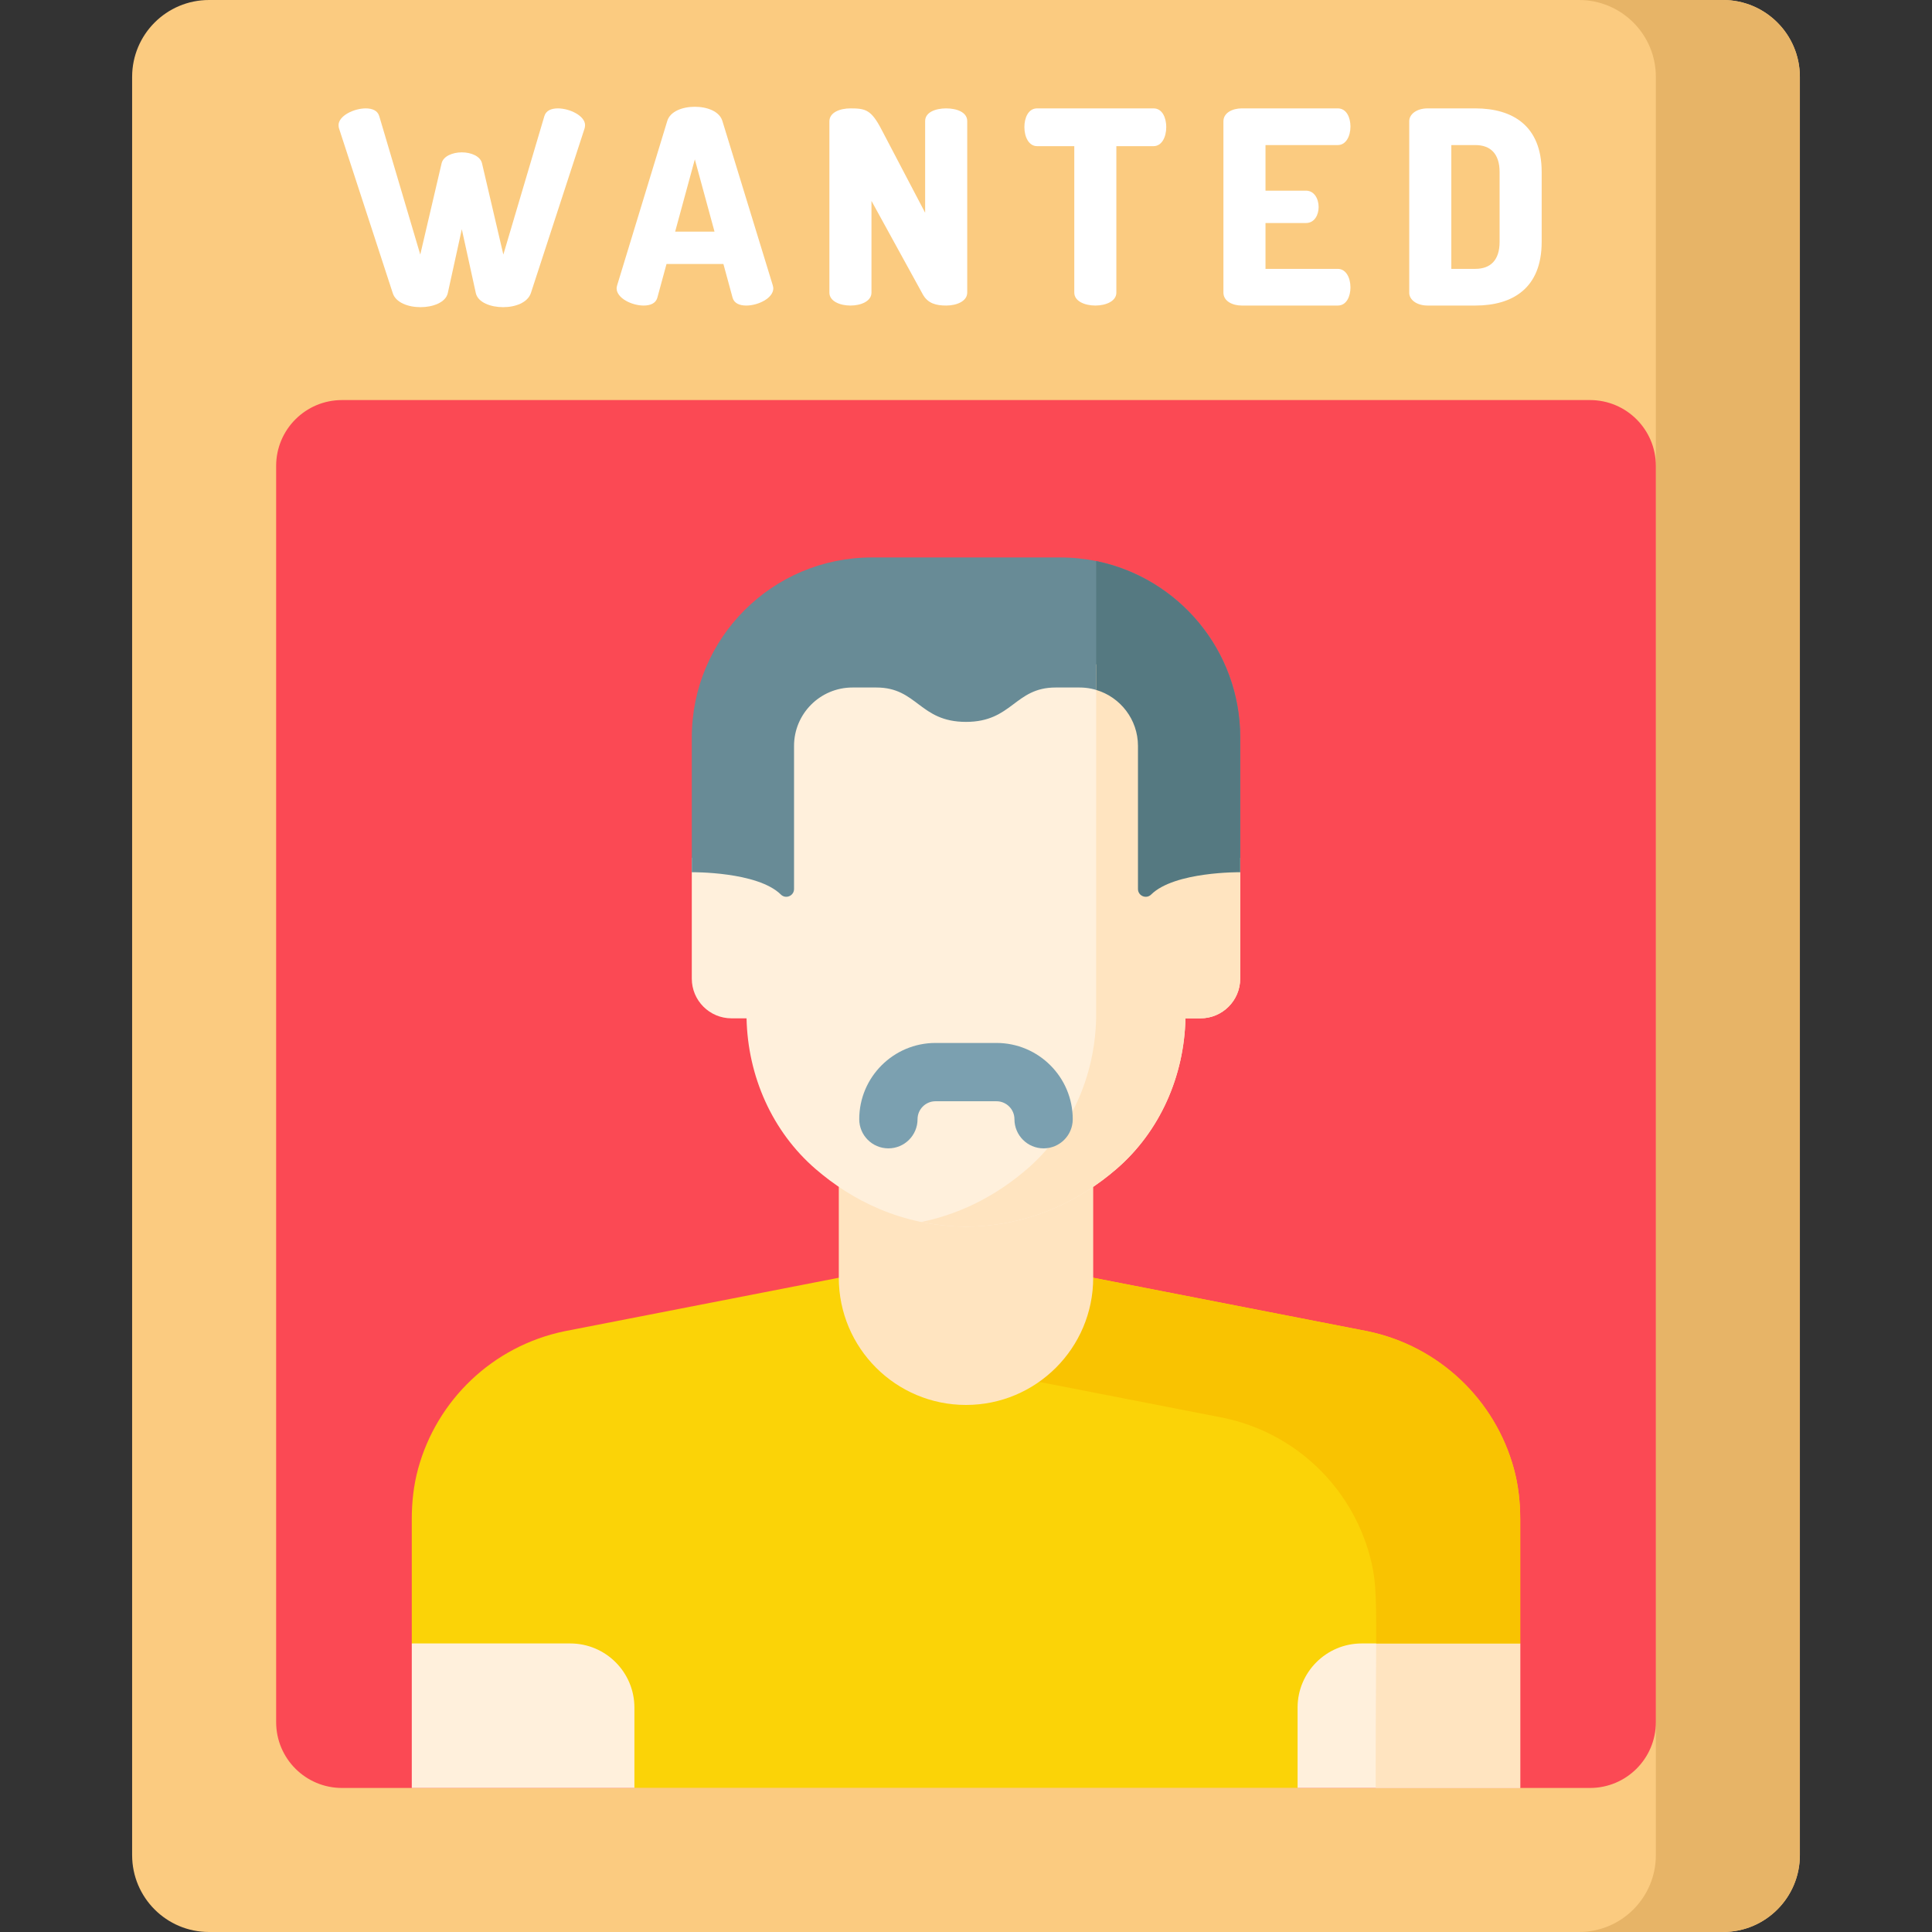 <svg id="Capa_1" enable-background="new 0 0 512 512" height="512" viewBox="0 0 512 512" width="512" xmlns="http://www.w3.org/2000/svg"><rect x="0" y="0" width="512" height="512" fill="#333333" stroke="none"/><path d="m456.616 512h-401.232c-11.25 0-20.369-9.12-20.369-20.369v-471.262c0-11.249 9.12-20.369 20.369-20.369h401.232c11.25 0 20.369 9.12 20.369 20.369v471.261c0 11.25-9.12 20.37-20.369 20.37z" fill="#fbcb80"/><path d="m456.616 0h-38.166c11.25 0 20.369 9.12 20.369 20.369v471.261c0 11.25-9.12 20.369-20.369 20.369h38.166c11.25 0 20.369-9.12 20.369-20.369v-471.261c0-11.249-9.12-20.369-20.369-20.369z" fill="#e7b467"/><path d="m73.181 456.38v-332.91c0-9.636 7.812-17.448 17.448-17.448h330.742c9.636 0 17.448 7.812 17.448 17.448v332.91c0 9.636-7.812 17.448-17.448 17.448h-330.742c-9.636 0-17.448-7.811-17.448-17.448z" fill="#fb4954"/><g fill="#fff"><path d="m140.682 77.686c-.858 2.502-4.074 3.717-7.362 3.717-3.216 0-6.647-1.215-7.219-3.717l-3.717-16.94-3.717 16.94c-.572 2.502-4.003 3.717-7.219 3.717-3.288 0-6.576-1.215-7.362-3.717l-14.224-43.6c-.071-.215-.143-.572-.143-.93 0-2.43 4.003-4.432 7.219-4.432 1.715 0 3.145.572 3.573 2.073l10.865 36.667 5.646-24.158c.429-1.93 2.931-2.931 5.361-2.931s4.932 1.001 5.361 2.931l5.647 24.158 10.864-36.667c.429-1.501 1.858-2.073 3.574-2.073 3.216 0 7.219 2.002 7.219 4.432 0 .358-.071.715-.143.93z"/><path d="m163.408 76.399c0-.214.071-.501.143-.786l13.294-43.6c.786-2.502 4.003-3.717 7.291-3.717s6.504 1.215 7.29 3.717l13.366 43.6c.071.286.143.572.143.786 0 2.644-4.074 4.574-7.148 4.574-1.787 0-3.216-.572-3.645-2.073l-2.43-8.934h-15.081l-2.43 8.934c-.429 1.501-1.859 2.073-3.645 2.073-3.073 0-7.148-1.93-7.148-4.574zm25.946-15.01-5.217-19.155-5.218 19.155z"/><path d="m244.53 77.971-13.58-24.73v24.301c0 2.288-2.788 3.431-5.575 3.431s-5.575-1.143-5.575-3.431v-45.387c0-2.359 2.788-3.431 5.575-3.431 4.003 0 5.504.358 8.22 5.575l11.579 22.086v-24.301c0-2.359 2.788-3.36 5.575-3.36s5.575 1.001 5.575 3.36v45.458c0 2.288-2.788 3.431-5.575 3.431-2.573 0-4.861-.5-6.219-3.002z"/><path d="m305.711 28.724c2.359 0 3.359 2.573 3.359 4.932 0 2.716-1.215 5.075-3.359 5.075h-9.864v38.811c0 2.288-2.788 3.431-5.575 3.431s-5.575-1.143-5.575-3.431v-38.811h-9.864c-2.144 0-3.359-2.359-3.359-5.075 0-2.359 1.001-4.932 3.359-4.932z"/><path d="m335.371 50.525h10.721c2.144 0 3.359 2.073 3.359 4.36 0 1.93-1.001 4.217-3.359 4.217h-10.721v12.151h19.155c2.144 0 3.359 2.287 3.359 4.932 0 2.287-1 4.789-3.359 4.789h-25.446c-2.43 0-4.86-1.143-4.86-3.431v-45.388c0-2.287 2.43-3.431 4.86-3.431h25.446c2.359 0 3.359 2.502 3.359 4.789 0 2.644-1.215 4.932-3.359 4.932h-19.155z"/><path d="m390.976 28.724c9.864 0 17.583 4.574 17.583 16.869v18.512c0 12.294-7.719 16.868-17.583 16.868h-12.651c-2.93 0-4.86-1.572-4.86-3.359v-45.53c0-1.787 1.93-3.36 4.86-3.36zm-6.361 9.721v32.807h6.361c4.003 0 6.433-2.287 6.433-7.147v-18.512c0-4.861-2.43-7.148-6.433-7.148z"/></g><path d="m373.297 411.856h-239.308l-24.863 23.677v38.295h293.748v-38.295z" fill="#fff0dc"/><path d="m373.297 411.856h-10.42c.031.111.066.221.097.332 2.485 9.119 1.561 12.751 1.595 61.64h38.306v-38.295z" fill="#ffe4c0"/><path d="m401.199 389.248c-4.958-18.198-19.755-32.5-38.766-36.45l-72.725-14.182h-67.418l-72.725 14.182c-19.011 3.95-33.808 18.252-38.766 36.45-1.184 4.345-1.675 8.849-1.675 13.352v32.933h41.995c9.392 0 17.006 7.614 17.006 17.006v21.289h175.747v-21.289c0-9.392 7.614-17.006 17.006-17.006h41.995v-32.932c.001-4.503-.49-9.008-1.674-13.353z" fill="#fbd307"/><path d="m401.199 389.248c-4.958-18.199-19.755-32.5-38.766-36.45l-72.725-14.182h-38.226v3.421c0 11.337 8.031 21.085 19.158 23.255l53.567 10.446c19.011 3.95 33.808 18.252 38.766 36.45 1.564 5.739 1.777 9.308 1.729 23.345h38.172v-32.932c0-4.503-.491-9.008-1.675-13.353z" fill="#f9c301"/><path d="m289.709 338.616v-45.88h-67.418v45.88c0 18.617 15.092 33.709 33.709 33.709 18.617-.001 33.709-15.092 33.709-33.709z" fill="#ffe4c0"/><path d="m328.668 227.318h-14.495v-5.964c0-15.719-6.453-30.951-18.365-41.208-9.339-8.042-22.466-15.06-39.808-15.254-17.341.194-30.469 7.212-39.808 15.254-11.912 10.257-18.365 25.489-18.365 41.208v5.964h-14.495v32.022c0 5.815 4.714 10.529 10.529 10.529h3.982c.328 15.28 6.749 29.988 18.349 39.976 9.339 8.041 22.467 15.06 39.808 15.254 17.341-.194 30.469-7.212 39.808-15.254 11.6-9.988 18.021-24.696 18.349-39.976h3.982c5.815 0 10.529-4.714 10.529-10.529z" fill="#fff0dc"/><path d="m280.959 147.732c-1.223 0-51.621 0-49.917 0-26.349 0-47.709 21.36-47.709 47.709v35.706s17.405-.218 23.607 5.92c1.292 1.278 3.487.344 3.487-1.473v-37.906c0-8.556 6.936-15.493 15.493-15.493h6.324c10.892 0 11.393 9.111 23.757 9.111 12.292 0 12.869-9.111 23.757-9.111h6.324c8.556 0 15.493 6.936 15.493 15.493v37.906c0 1.817 2.195 2.751 3.487 1.473 6.202-6.138 23.607-5.92 23.607-5.92v-35.706c-.001-26.349-21.361-47.709-47.71-47.709z" fill="#688b96"/><path d="m314.173 227.318v-5.964c0-15.719-6.453-30.951-18.365-41.208-1.649-1.42-3.423-2.805-5.311-4.13l-.01 93.853c-.328 15.28-6.749 29.988-18.349 39.976-7.082 6.098-16.348 11.6-27.972 13.992 3.705.762 7.644 1.215 11.836 1.262 17.341-.193 30.469-7.212 39.808-15.254 11.6-9.988 18.021-24.696 18.349-39.976h3.982c5.815 0 10.529-4.714 10.529-10.529v-32.022z" fill="#ffe4c0"/><path d="m290.5 148.688-.004 34.155c6.404 1.902 11.078 7.824 11.078 14.846v37.906c0 1.817 2.195 2.751 3.487 1.473 6.202-6.138 23.607-5.92 23.607-5.92v-35.706c0-23.082-16.392-42.333-38.168-46.754z" fill="#557981"/><path d="m276.565 304.329c-4.267 0-7.726-3.459-7.726-7.726 0-2.623-2.134-4.758-4.758-4.758h-16.162c-2.623 0-4.758 2.134-4.758 4.758 0 4.267-3.459 7.726-7.726 7.726s-7.726-3.459-7.726-7.726c0-11.144 9.066-20.21 20.21-20.21h16.162c11.144 0 20.21 9.066 20.21 20.21 0 4.267-3.459 7.726-7.726 7.726z" fill="#7ba0b0"/></svg>